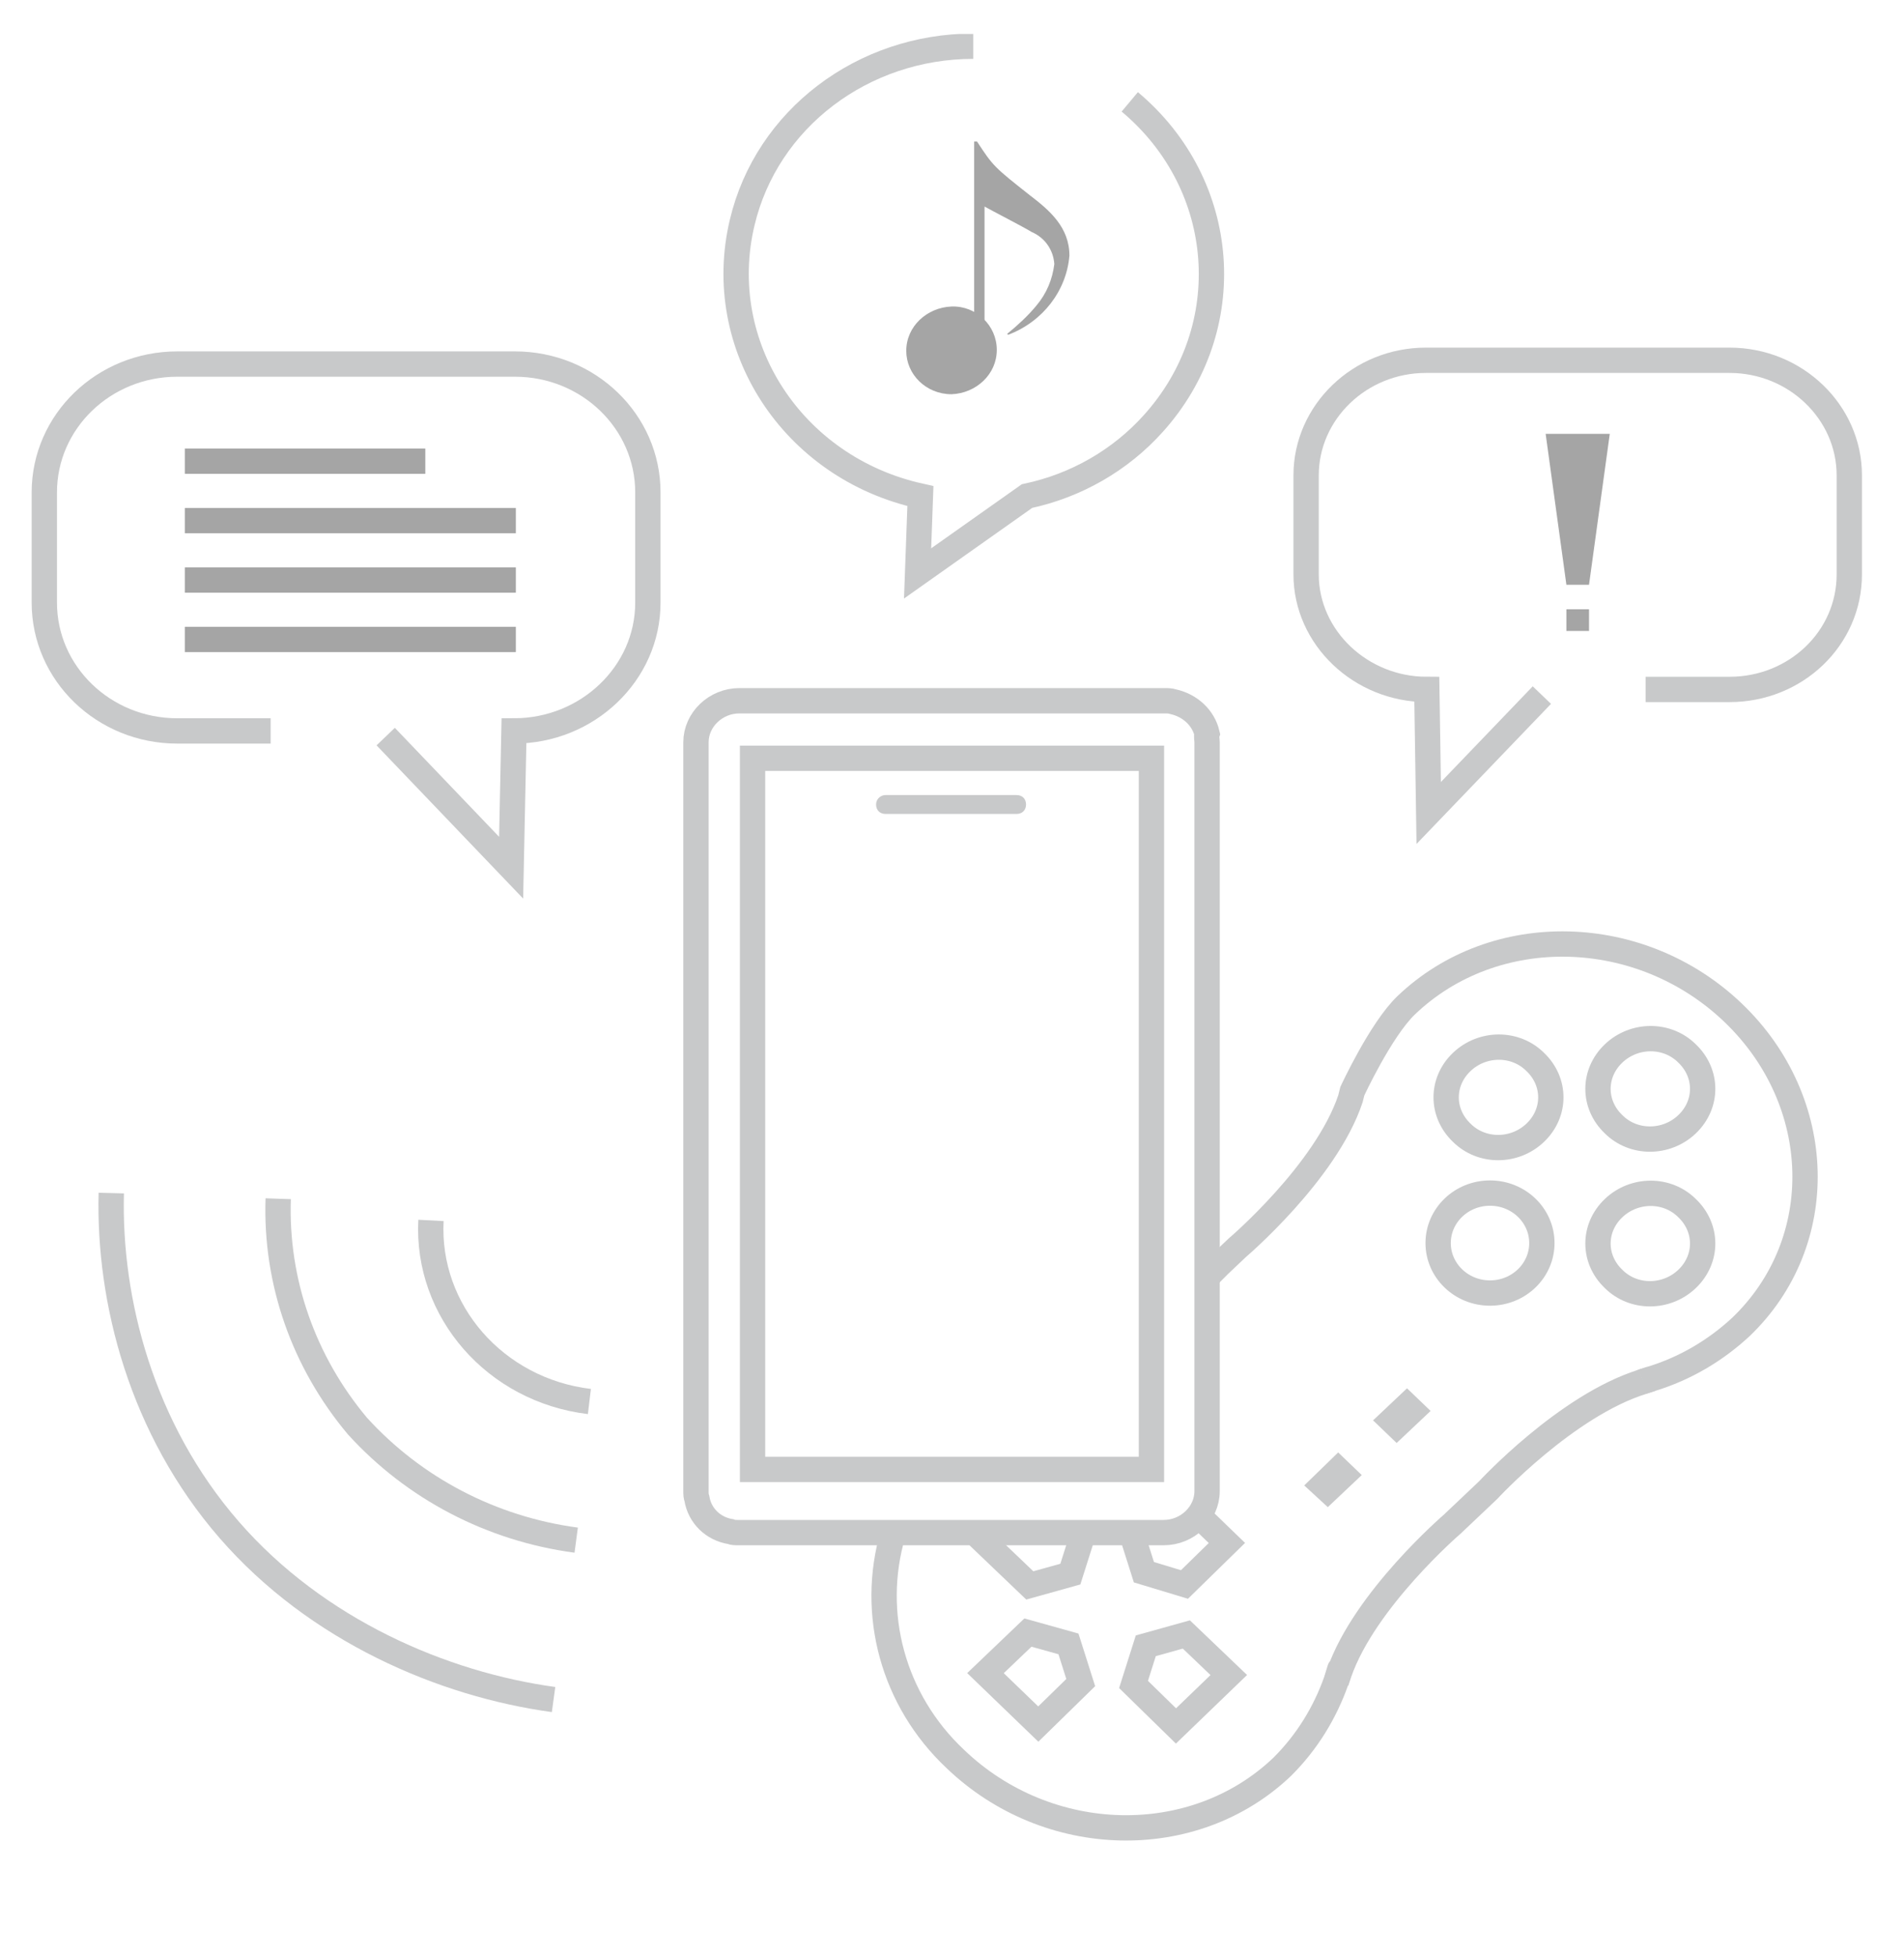 <?xml version="1.0" encoding="utf-8"?>
<!-- Generator: Adobe Illustrator 26.3.1, SVG Export Plug-In . SVG Version: 6.00 Build 0)  -->
<svg version="1.1" id="レイヤー_1" xmlns="http://www.w3.org/2000/svg" xmlns:xlink="http://www.w3.org/1999/xlink" x="0px"
	 y="0px" viewBox="0 0 201.9 207.4" style="enable-background:new 0 0 201.9 207.4;" xml:space="preserve">
<style type="text/css">
	.st0{clip-path:url(#SVGID_00000044897886910146144600000016477172146071701179_);}
	.st1{clip-path:url(#SVGID_00000018943902272515161540000018139145756161911697_);}
	.st2{fill:none;stroke:#C8C9CA;stroke-width:2.685;stroke-miterlimit:10;}
	.st3{fill:#A5A5A5;}
	.st4{fill:none;stroke:#A5A5A5;stroke-width:2.685;stroke-miterlimit:10;}
	.st5{fill:#C8C9CA;}
</style>
<g id="main">
	<g id="アートワーク_20">
		<g>
			<g>
				<defs>
					<rect id="SVGID_1_" x="3.3" y="3.6" width="194.2" height="191.6"/>
				</defs>
				<clipPath id="SVGID_00000163030455218898124410000014754672667509354650_">
					<use xlink:href="#SVGID_1_"  style="overflow:visible;"/>
				</clipPath>
				<g style="clip-path:url(#SVGID_00000163030455218898124410000014754672667509354650_);">
					<g>
						<g>
							<defs>
								<rect id="SVGID_00000103232821582896411980000006479529796021040023_" x="3.3" y="3.6" width="194.2" height="191.6"/>
							</defs>
							<clipPath id="SVGID_00000168092008399588153150000008522669710448684161_">
								<use xlink:href="#SVGID_00000103232821582896411980000006479529796021040023_"  style="overflow:visible;"/>
							</clipPath>
							<g style="clip-path:url(#SVGID_00000168092008399588153150000008522669710448684161_);">
								<path class="st2" d="M119.8,10.8c10.5,8.8,11.6,24,2.5,34.1c-3.5,3.9-8.2,6.6-13.4,7.7l-11.6,8.2l0.3-8.2
									c-13.6-3-22-16-18.9-29c2.6-11,12.8-18.7,24.5-18.7"/>
								<path class="st3" d="M103.3,34.1V15h0.3c1.7,2.6,1.8,2.7,5.6,5.7c2.1,1.6,4.2,3.4,4.2,6.4c-0.3,3.7-2.8,7-6.5,8.4l-0.1-0.1
									c1.1-0.9,2.2-1.9,3.1-3c1.1-1.3,1.7-2.8,1.9-4.4c-0.1-1.5-1-2.8-2.4-3.4c-0.8-0.5-4.3-2.3-5-2.7v12.3h-1.1V34.1z"/>
								<path class="st3" d="M105.7,37.1c0,2.6-2.2,4.6-4.8,4.7c-2.7,0-4.8-2.1-4.8-4.6c0-2.6,2.2-4.6,4.8-4.7l0,0
									C103.5,32.4,105.7,34.5,105.7,37.1C105.7,37,105.7,37.1,105.7,37.1"/>
								<path class="st2" d="M163.5,73.7l-12,12.5l-0.2-13.1c-7,0-12.8-5.5-12.8-12.2l0,0V50.4c0-6.7,5.7-12.2,12.7-12.2h32.2
									c7,0,12.7,5.5,12.7,12.2l0,0v10.5c0,6.8-5.7,12.2-12.7,12.2h-8.9"/>
								<rect x="166.1" y="64.6" class="st3" width="2.4" height="2.3"/>
								<polygon class="st3" points="168.5,62 166.1,62 163.9,46 170.7,46 								"/>
								<path class="st2" d="M58.7,180.2c-11.7-1.6-25.1-7.3-34.4-18s-12.8-24.3-12.5-35.7"/>
								<path class="st2" d="M61.1,163.3c-9-1.2-17.2-5.5-23.2-12.1c-5.7-6.8-8.7-15.3-8.4-24.1"/>
								<path class="st2" d="M62.5,148.6c-10-1.2-17.3-9.6-16.8-19.2"/>
								<path class="st2" d="M40.9,78.1L54.2,92l0.3-14.5c7.8,0,14.2-6.1,14.2-13.6l0,0V52.2c0-7.5-6.3-13.6-14.1-13.6l0,0H18.8
									c-7.8,0-14.1,6.1-14.1,13.6l0,0v11.7c0,7.5,6.3,13.6,14.1,13.6l0,0h9.9"/>
								<line class="st4" x1="19.6" y1="48.9" x2="45.1" y2="48.9"/>
								<line class="st4" x1="19.6" y1="55.2" x2="54.7" y2="55.2"/>
								<line class="st4" x1="19.6" y1="61.5" x2="54.7" y2="61.5"/>
								<line class="st4" x1="19.6" y1="67.8" x2="54.7" y2="67.8"/>
								<path class="st2" d="M128,78.7v79.4c0,2.4-2.1,4.4-4.6,4.4H78.3c-0.3,0-0.6,0-0.8-0.1c-1.9-0.3-3.3-1.7-3.6-3.5
									c-0.1-0.3-0.1-0.5-0.1-0.8V78.7c0-2.4,2.1-4.4,4.6-4.4h45.1c0.3,0,0.6,0,0.9,0.1c1.8,0.4,3.2,1.7,3.6,3.4l0,0
									C127.9,78.1,128,78.4,128,78.7z"/>
								<path class="st5" d="M107.8,86.3H93.9c-0.6,0-1-0.4-1-1s0.5-1,1-1h13.9c0.6,0,1,0.4,1,1S108.4,86.3,107.8,86.3"/>
								<rect x="79.8" y="80.4" class="st2" width="42.3" height="75.4"/>
								<path class="st2" d="M162.8,120.1c-2.2,2.1-5.7,2.1-7.8,0c-2.2-2.1-2.2-5.4,0-7.5s5.7-2.1,7.8,0
									C165,114.7,165,118,162.8,120.1L162.8,120.1z"/>
								<path class="st2" d="M178.9,135.6c-2.2,2.1-5.7,2.1-7.8,0c-2.2-2.1-2.2-5.4,0-7.5c2.2-2.1,5.7-2.1,7.8,0
									C181.1,130.2,181.1,133.5,178.9,135.6L178.9,135.6z"/>
								<path class="st2" d="M171.1,119.2c-2.2-2.1-2.2-5.4,0-7.5s5.7-2.1,7.8,0c2.2,2.1,2.2,5.4,0,7.5
									C176.7,121.3,173.2,121.3,171.1,119.2z"/>
								<ellipse class="st2" cx="158" cy="131.8" rx="5.5" ry="5.3"/>
								<polyline class="st2" points="105.4,163.1 104.7,163.8 109.2,168.1 113.5,166.9 114.8,162.8 								"/>
								<polygon class="st2" points="120.2,178.6 121.5,174.5 125.8,173.3 130.3,177.6 124.7,183 								"/>
								<polyline class="st2" points="120,162.6 121.3,166.7 125.6,168 130.1,163.6 127.1,160.7 								"/>
								<polygon class="st2" points="109,173.1 113.3,174.3 114.6,178.4 110.1,182.8 104.5,177.4 								"/>
								<path class="st2" d="M142,177.4c-0.1,0.3-0.2,0.6-0.3,0.9L142,177.4z"/>
								<path class="st2" d="M94.7,162.6c-2.5,8.5,0,17.7,6.6,23.9c9.8,9.4,25.3,9.8,34.7,0.8c2.6-2.6,4.5-5.7,5.7-9.1
									c0.5-1.6,0.4-1.4,0.3-0.8c2.7-7.8,12-15.8,12-15.8l1.9-1.8l1.9-1.8c0,0,8.3-9,16.4-11.5c-0.5,0.2-0.8,0.2,0.9-0.3
									c3.6-1.1,6.8-3,9.5-5.5c9.4-9,9-23.9-0.8-33.3s-25.3-9.8-34.7-0.8c-2.7,2.6-5.7,9.1-5.7,9.1l-0.2,0.8
									c-2.6,7.8-12,15.8-12,15.8l-1.9,1.8l-1,1"/>
								<path class="st2" d="M174.2,146.5l0.9-0.3C174.8,146.3,174.5,146.4,174.2,146.5z"/>
								<polygon class="st5" points="138.3,157.5 141.9,154 144.4,156.4 140.8,159.8 								"/>
								<polygon class="st5" points="145.6,150.6 149.2,147.2 151.7,149.6 148.1,153 								"/>
							</g>
						</g>
					</g>
				</g>
			</g>
		</g>
	</g>
</g>
</svg>
